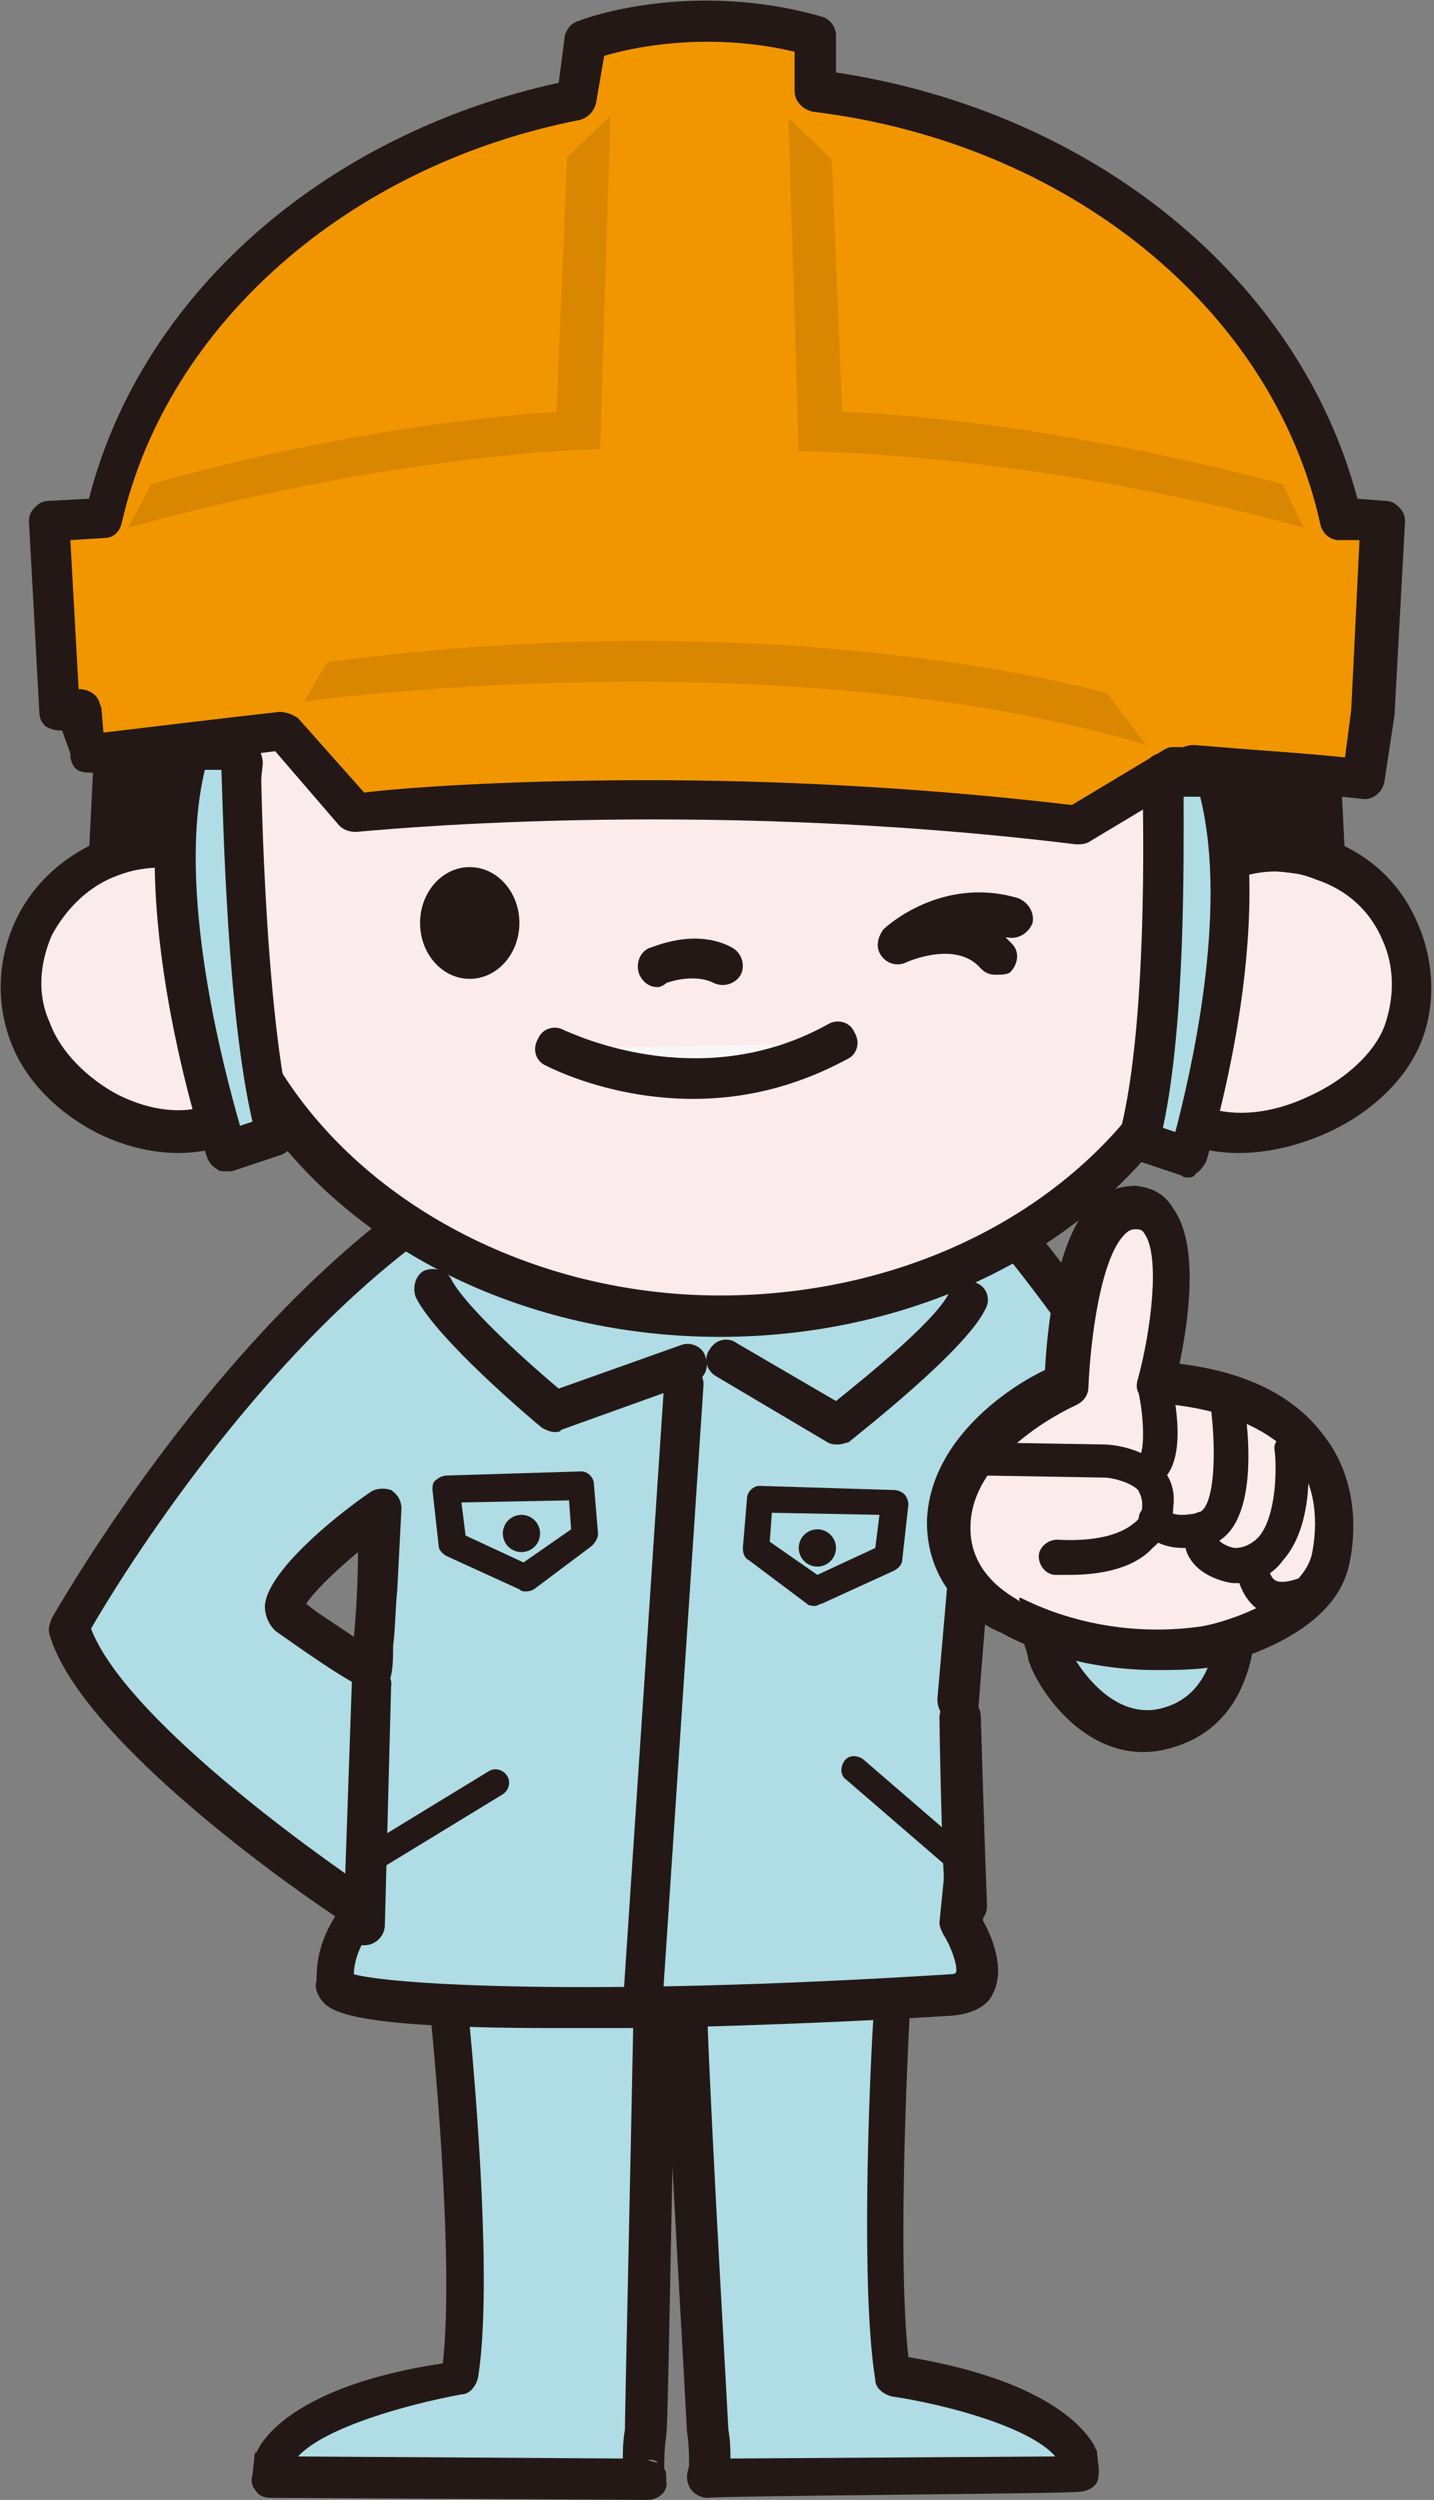 <?xml version="1.0" encoding="utf-8"?>
<!-- Generator: Adobe Illustrator 23.0.3, SVG Export Plug-In . SVG Version: 6.00 Build 0)  -->
<svg version="1.1" xmlns="http://www.w3.org/2000/svg" xmlns:xlink="http://www.w3.org/1999/xlink" x="0px" y="0px"
	 viewBox="0 0 69.3 120.8" style="enable-background:new 0 0 69.3 120.8;" xml:space="preserve">
<rect x="0" y="0" width="69.3" height="120.8" fill="#808080" stroke="none"/>
<style type="text/css">
	.st0{fill:#2CA6E0;}
	.st1{fill:#231815;}
	.st2{fill:#036EB7;}
	.st3{fill:#FFFFFF;}
	.st4{fill:#B0DDE5;}
	.st5{fill:#FCEBED;}
	.st6{fill:#F29600;}
	.st7{fill:#F7F7F7;}
	.st8{fill:#D98700;}
	.st9{fill:#F09BA2;}
	.st10{fill:#ED8072;}
</style>
<g id="レイヤー_1">
</g>
<g id="文字">
</g>
<g id="レイヤー_4">
	<g>
		<g>
			<path class="st4" d="M43.3,96.5c0,0-0.8,13.2,0,18.2c0,0,7.7,1.1,8.9,3.9l0.1,0.9c0,0-18.5,0.1-18.2,0.1s0.1-2.3,0.1-2.3
				s-0.9-15.8-1.1-20.5L43.3,96.5z"/>
			<path class="st1" d="M34.2,120.7c-0.5,0-1-0.4-1-1c0-0.3,0.1-0.4,0.1-0.6c0-0.3,0-1-0.1-1.6c0-0.2-0.9-15.9-1.1-20.5
				c0-0.5,0.4-1,0.9-1l10-0.4c0.3,0,0.5,0.1,0.7,0.3c0.2,0.2,0.3,0.5,0.3,0.7c0,0.1-0.7,12-0.1,17.3c7.2,1.2,8.7,3.8,9,4.3
				c0,0.1,0.1,0.2,0.1,0.2l0.1,0.9c0,0.3,0,0.6-0.2,0.8c-0.2,0.2-0.5,0.3-0.7,0.3C52.2,120.5,34.7,120.6,34.2,120.7
				C34.2,120.7,34.2,120.7,34.2,120.7z M34.2,118.7c-0.2,0-0.4,0.1-0.5,0.1C33.8,118.8,34,118.7,34.2,118.7L34.2,118.7z M34.2,97.9
				c0.2,5.5,1,19.3,1,19.5c0.1,0.6,0.1,1,0.1,1.4l15.7-0.1c-1.2-1.4-5.2-2.5-7.9-2.9c-0.4-0.1-0.8-0.4-0.8-0.8
				c-0.7-4.3-0.3-14.1-0.1-17.4L34.2,97.9z"/>
		</g>
		<g>
			<path class="st4" d="M21.7,97c0,0,1.3,12.8,0.5,17.9c0,0-7.7,1.1-8.9,3.9l-0.1,0.9c0,0,18.5,0.1,18.2,0.1c-0.3,0-0.1-2.3-0.1-2.3
				s0.3-15.9,0.5-20.6L21.7,97z"/>
			<path class="st1" d="M31.3,120.8C31.3,120.8,31.3,120.8,31.3,120.8c-0.5,0-18-0.1-18.2-0.1c-0.3,0-0.6-0.1-0.7-0.3
				c-0.2-0.2-0.3-0.5-0.2-0.8l0.1-0.9c0-0.1,0-0.2,0.1-0.2c0.2-0.5,1.7-3.2,9-4.3c0.6-5.3-0.6-16.8-0.6-16.9c0-0.3,0.1-0.5,0.2-0.8
				c0.2-0.2,0.4-0.3,0.7-0.3l10-0.1c0,0,0,0,0,0c0.3,0,0.5,0.1,0.7,0.3c0.2,0.2,0.3,0.4,0.3,0.7c-0.2,4.6-0.4,20.4-0.5,20.5
				c0,0,0,0,0,0.1c-0.1,0.6-0.1,1.3-0.1,1.6c0.1,0.1,0.1,0.3,0.1,0.6C32.3,120.4,31.8,120.8,31.3,120.8z M31.3,118.9
				c0.2,0,0.3,0.1,0.5,0.1C31.7,118.9,31.5,118.8,31.3,118.9L31.3,118.9z M14.4,118.7l15.7,0.1c0-0.4,0-0.8,0.1-1.4
				c0-0.8,0.3-14.1,0.4-19.5l-7.9,0c0.3,3.2,1.1,12.7,0.4,17c-0.1,0.4-0.4,0.8-0.8,0.8C19.6,116.2,15.7,117.3,14.4,118.7z
				 M22.2,114.9L22.2,114.9L22.2,114.9z"/>
		</g>
		<g>
			<path class="st4" d="M18,80.7c-0.1,0-2.9-1.7-4.1-2.7c-1.2-1,4.6-5.2,4.6-5.2S18.1,80.7,18,80.7z M46.4,82.1l0.8-9.2
				c0,0,3.5,5.1,3.6,7.1c0,0,2.2,4.7,5.8,3.4c3.7-1.2,3.7-6,2.3-8.8c-3.8-7.5-9.5-14.5-9.5-14.5l-29.6-0.9
				C10.3,66.2,3.3,78.6,3.3,78.6C4.9,84,17.6,92.3,17.6,92.3c-1.6,1.7-1.3,3.4-1.3,3.4c-1,2.3,27.3,0.8,29.8,0.7
				c2.5-0.2,0.5-3.4,0.5-3.4l0.2-2"/>
			<path class="st1" d="M26.7,98c-10.3,0-10.8-0.9-11.2-1.4c-0.2-0.3-0.3-0.6-0.2-0.9c0-0.5,0-1.7,0.9-3.1c-3-2-12.4-8.8-13.8-13.6
				c-0.1-0.3,0-0.5,0.1-0.8c0.3-0.5,7.2-12.7,16.7-19.8c0.2-0.1,0.4-0.2,0.6-0.2l29.6,0.9c0.3,0,0.5,0.1,0.7,0.4
				c0.2,0.3,5.9,7.1,9.6,14.7c0.9,1.8,1.4,4.7,0.4,7.1c-0.6,1.5-1.7,2.6-3.3,3.1c-3.6,1.2-6.2-2-7-3.9c0-0.1-0.1-0.2-0.1-0.3
				c-0.1-0.8-1-2.6-1.9-4.2l-0.5,6.3c0,0.5-0.5,0.9-1.1,0.9c-0.5,0-0.9-0.5-0.9-1.1l0.8-9.2c0-0.4,0.3-0.8,0.7-0.9
				c0.4-0.1,0.8,0.1,1.1,0.4c0.6,0.9,3.5,5.1,3.8,7.3c0.3,0.7,2.1,3.6,4.6,2.8c1-0.3,1.7-1,2.1-2C59,79,58.9,76.7,58,75
				c-3.2-6.4-7.9-12.5-9.1-14l-28.8-0.9C11.9,66.3,5.6,76.6,4.4,78.7C6,82.9,14.8,89.3,18.1,91.5c0.2,0.2,0.4,0.4,0.4,0.7
				c0,0.3-0.1,0.6-0.3,0.8c-1,1-1.1,2.1-1.1,2.4c1.8,0.5,11.4,1.1,28.8,0c0.3,0,0.3-0.1,0.3-0.1c0.1-0.2-0.2-1.2-0.6-1.8
				c-0.1-0.2-0.2-0.4-0.2-0.6l0.2-2c0-0.5,0.5-0.9,1.1-0.9c0.5,0,0.9,0.5,0.9,1.1l-0.1,1.7c0.4,0.7,1.1,2.3,0.5,3.5
				c-0.2,0.5-0.8,1-2,1.1c-1.5,0.1-8.5,0.5-15.4,0.6C29.3,98,27.9,98,26.7,98z M18,81.7c-0.7,0-4.4-2.7-4.7-2.9
				c-0.3-0.3-0.5-0.7-0.5-1.2c0.1-1.6,3.2-4.2,5.1-5.5c0.3-0.2,0.7-0.2,1-0.1c0.3,0.2,0.5,0.5,0.5,0.9c0,0-0.1,2-0.2,3.9
				c-0.1,1-0.1,2-0.2,2.7C19,81,18.9,81.7,18,81.7z M14.8,77.5c0.6,0.5,1.6,1.1,2.3,1.6c0.1-1,0.2-2.6,0.2-4.1
				C16.1,76,15.1,77,14.8,77.5z"/>
		</g>
		<path class="st1" d="M46.7,93.1c-0.5,0-0.9-0.4-1-0.9c-0.2-2.5-0.3-8.9-0.3-9.2c0-0.5,0.4-1,1-1c0.6,0,1,0.4,1,1
			c0,0.1,0.2,6.7,0.3,9.1C47.7,92.6,47.3,93.1,46.7,93.1C46.7,93.1,46.7,93.1,46.7,93.1z"/>
		<path class="st1" d="M17.6,94C17.6,94,17.6,94,17.6,94c-0.6,0-1-0.5-1-1L17,81.4c0-0.5,0.5-1,1-0.9c0.5,0,1,0.5,0.9,1L18.6,93
			C18.6,93.6,18.1,94,17.6,94z"/>
		<path class="st1" d="M40.5,69.8c-0.2,0-0.3,0-0.5-0.1l-5.4-3.2c-0.5-0.3-0.6-0.9-0.3-1.3c0.3-0.5,0.9-0.6,1.3-0.3l4.8,2.8
			c2-1.6,5-4.1,5.5-5.3c0.2-0.5,0.8-0.7,1.3-0.4c0.5,0.2,0.7,0.8,0.4,1.3c-1,2-6,5.9-6.6,6.4C40.9,69.7,40.7,69.8,40.5,69.8z"/>
		<path class="st1" d="M26.8,69.2c-0.2,0-0.4-0.1-0.6-0.2c-0.5-0.4-5.1-4.3-6.1-6.3c-0.2-0.5,0-1.1,0.4-1.3c0.5-0.2,1.1,0,1.3,0.4
			c0.6,1.2,3.3,3.7,5.2,5.3l5.9-2.1c0.5-0.2,1.1,0.1,1.2,0.6c0.2,0.5-0.1,1.1-0.6,1.2l-6.4,2.3C27.1,69.2,26.9,69.2,26.8,69.2z"/>
		<path class="st1" d="M31.1,97.9C31.1,97.9,31.1,97.9,31.1,97.9c-0.6,0-1-0.5-1-1l2-30.1c0-0.5,0.5-0.9,1-0.9c0.5,0,0.9,0.5,0.9,1
			l-2,30.1C32,97.5,31.6,97.9,31.1,97.9z"/>
		<path class="st1" d="M46.4,90.6c-0.2,0-0.3-0.1-0.4-0.2L40.9,86c-0.3-0.2-0.3-0.6-0.1-0.9c0.2-0.3,0.6-0.3,0.9-0.1l5.1,4.4
			c0.3,0.2,0.3,0.6,0.1,0.9C46.7,90.5,46.5,90.6,46.4,90.6z"/>
		<path class="st1" d="M18.1,90.4c-0.2,0-0.4-0.1-0.6-0.3c-0.2-0.3-0.1-0.7,0.2-0.9l5.9-3.6c0.3-0.2,0.7-0.1,0.9,0.2
			c0.2,0.3,0.1,0.7-0.2,0.9l-5.9,3.6C18.3,90.4,18.2,90.4,18.1,90.4z"/>
		<path class="st1" d="M39.4,77.6c-0.1,0-0.3,0-0.4-0.1l-2.8-2.1c-0.2-0.1-0.3-0.3-0.3-0.6l0.2-2.4c0-0.3,0.3-0.6,0.6-0.6
			c0,0,0,0,0,0l6.5,0.2c0.2,0,0.4,0.1,0.5,0.2c0.1,0.1,0.2,0.3,0.2,0.5l-0.3,2.7c0,0.2-0.2,0.4-0.4,0.5l-3.5,1.6
			C39.6,77.5,39.5,77.6,39.4,77.6z M37.2,74.5l2.3,1.6l2.8-1.3l0.2-1.6l-5.2-0.1L37.2,74.5z"/>
		<circle class="st1" cx="39.5" cy="74.8" r="0.9"/>
		<path class="st1" d="M25.4,76.9c-0.1,0-0.2,0-0.3-0.1l-3.5-1.6c-0.2-0.1-0.4-0.3-0.4-0.5l-0.3-2.7c0-0.2,0-0.4,0.2-0.5
			c0.1-0.1,0.3-0.2,0.5-0.2l6.5-0.2c0,0,0,0,0,0c0.3,0,0.6,0.3,0.6,0.6l0.2,2.4c0,0.2-0.1,0.4-0.3,0.6l-2.8,2.1
			C25.6,76.9,25.5,76.9,25.4,76.9z M22.5,74.2l2.8,1.3l2.3-1.6l-0.1-1.4l-5.2,0.1L22.5,74.2z"/>
		<circle class="st1" cx="25.2" cy="74.1" r="0.9"/>
		<g>
			<path class="st5" d="M64,41.5c-1.5-0.6-3-0.6-4.4-0.1C58.7,30.4,48,21.8,34.8,21.8c-13.2,0-24,8.7-24.8,19.6
				c-1.5-0.5-3.1-0.6-4.7,0c-3.4,1.3-5.2,5.1-3.9,8.4c1.3,3.3,5.8,5.8,9.2,4.5c1-0.4,1.2-1.8,1.9-2.5c4,7,12.5,11.7,22.3,11.7
				c9.7,0,18.1-4.7,22.2-11.5c0.6,0.6-0.1,1.9,0.8,2.3c3.4,1.3,8.7-1.1,10-4.5C69.1,46.6,67.4,42.8,64,41.5z"/>
			<path class="st1" d="M34.8,64.6c-9.3,0-17.7-4.1-22.3-10.8c-0.3,0.6-0.8,1.2-1.5,1.5c-1.9,0.7-4.1,0.5-6.2-0.5
				c-2-1-3.6-2.6-4.3-4.5c-0.7-1.9-0.6-3.9,0.2-5.7c0.8-1.8,2.3-3.2,4.2-4c1.4-0.5,2.8-0.6,4.2-0.4c1.5-10.9,12.5-19.3,25.7-19.3
				c13.1,0,24.1,8.4,25.6,19.3c1.3-0.2,2.6,0,3.9,0.4l0,0c1.9,0.7,3.4,2.1,4.2,4c0.8,1.8,0.9,3.9,0.2,5.7c-0.7,1.8-2.4,3.5-4.7,4.5
				c-2.3,1-4.7,1.2-6.6,0.5c-0.5-0.2-0.7-0.5-0.9-0.8C51.9,60.8,43.7,64.6,34.8,64.6z M12.6,50.2l0.7,1.1c4,6.8,12.4,11.3,21.5,11.3
				c9.1,0,17.3-4.2,21.4-11l0.6-1.1l0.9,0.9c0.6,0.6,0.6,1.3,0.6,1.8c0,0.1,0,0.2,0,0.3c1.4,0.5,3.2,0.3,4.9-0.5
				c1.8-0.8,3.2-2.1,3.7-3.4c0.5-1.4,0.5-2.9-0.1-4.2c-0.6-1.4-1.7-2.4-3.2-2.9l0,0c-1.2-0.5-2.5-0.5-3.7-0.1l-1.2,0.4l-0.1-1.2
				C57.8,31,47.3,22.8,34.8,22.8C22.2,22.8,11.7,31,11,41.5l-0.1,1.3l-1.2-0.5c-1.3-0.5-2.7-0.5-4,0c-1.4,0.5-2.5,1.6-3.2,2.9
				c-0.6,1.4-0.7,2.9-0.1,4.2c0.5,1.4,1.8,2.7,3.3,3.5c1.6,0.8,3.3,1,4.6,0.4c0.3-0.1,0.5-0.5,0.7-1c0.2-0.4,0.4-0.9,0.8-1.3
				L12.6,50.2z"/>
		</g>
		<g>
			<path class="st6" d="M66.3,34.3l0.5-9.2l-2-0.1C62.4,14.4,52.2,6,39.4,4.4V1.7c-6-1.7-11.1,0.2-11.1,0.2l-0.4,2.9
				C16.3,7.1,7.3,15.1,5,25l-2.6,0.1l0.5,9.2l1-0.1l0,0.1l0.5,2.1c-0.5,0.2,9.3-1.1,9.3-1.1l3.5,4c0,0,16-1.7,35,0.6l4.7-2.8
				c0,0,3.5,0,9,0.6L66.3,34.3z"/>
			<path class="st1" d="M52.1,40.8c0,0-0.1,0-0.1,0c-18.7-2.3-34.6-0.6-34.8-0.6c-0.3,0-0.6-0.1-0.8-0.3l-3.1-3.6
				c-0.8,0.1-2.5,0.3-4.2,0.5c-1.2,0.1-2.3,0.3-3.2,0.4c-1.8,0.2-2.3,0.3-2.5-0.6c0-0.1,0-0.1,0-0.2L3,35.3l-0.1,0
				c-0.3,0-0.5-0.1-0.7-0.2c-0.2-0.2-0.3-0.4-0.3-0.7l-0.5-9.2c0-0.3,0.1-0.5,0.3-0.7c0.2-0.2,0.4-0.3,0.7-0.3l1.9-0.1
				C6.8,14.3,15.6,6.5,27,4l0.3-2.3C27.4,1.4,27.6,1.1,28,1c0.2-0.1,5.4-2,11.7-0.2c0.4,0.1,0.7,0.5,0.7,0.9v1.8
				c12.5,1.9,22.4,10,25.2,20.6l1.3,0.1c0.3,0,0.5,0.1,0.7,0.3c0.2,0.2,0.3,0.4,0.3,0.7l-0.5,9.2c0,0,0,0.1,0,0.1l-0.5,3.3
				c-0.1,0.5-0.6,0.9-1.1,0.8C61.2,38.1,58,38,57.1,38l-4.5,2.7C52.4,40.8,52.2,40.8,52.1,40.8z M31.3,37.7c5.8,0,12.9,0.3,20.5,1.2
				l4.5-2.7c0.2-0.1,0.3-0.1,0.5-0.1c0.1,0,3.2,0,8.2,0.5l0.3-2.3l0.4-8.2l-1,0c-0.4,0-0.8-0.3-0.9-0.8C61.5,14.9,51.6,6.9,39.3,5.4
				c-0.5-0.1-0.9-0.5-0.9-1V2.5c-4.2-1-7.9-0.2-9.2,0.2L28.8,5c-0.1,0.4-0.4,0.7-0.8,0.8C16.8,8,8.1,15.7,5.9,25.2
				C5.8,25.7,5.5,26,5,26l-1.6,0.1l0.4,7.2c0.3,0,0.6,0.1,0.8,0.3c0.2,0.2,0.2,0.4,0.3,0.6L5,35.4c1.7-0.2,5.8-0.7,8.5-1
				c0.3,0,0.6,0.1,0.9,0.3l3.2,3.6C19.1,38.1,24.2,37.7,31.3,37.7z M66.3,34.3L66.3,34.3L66.3,34.3z"/>
		</g>
		<g>
			<path class="st1" d="M63.8,37.5l0.2,4c0,0-3.9-1-5.9,0.1L57.6,37L63.8,37.5z"/>
			<path class="st1" d="M58.1,42.6c-0.2,0-0.3,0-0.5-0.1c-0.3-0.2-0.5-0.4-0.5-0.8l-0.5-4.6c0-0.3,0.1-0.6,0.3-0.8
				c0.2-0.2,0.5-0.3,0.8-0.3l6.2,0.5c0.5,0,0.9,0.4,0.9,0.9l0.2,4c0,0.3-0.1,0.6-0.4,0.8c-0.2,0.2-0.6,0.3-0.9,0.2
				c-1-0.2-3.8-0.7-5.2,0.1C58.4,42.5,58.2,42.6,58.1,42.6z M58.7,38.1l0.2,2.2c1.4-0.3,2.9-0.2,4,0l-0.1-1.9L58.7,38.1z"/>
		</g>
		<g>
			<path class="st1" d="M5.6,37.3l-0.2,4c0,0,3.9-1,5.9,0.1l0.5-4.6L5.6,37.3z"/>
			<path class="st1" d="M11.3,42.4c-0.2,0-0.3,0-0.5-0.1c-1.4-0.8-4.2-0.3-5.2-0.1c-0.3,0.1-0.6,0-0.9-0.2s-0.4-0.5-0.4-0.8l0.2-4
				c0-0.5,0.4-0.9,0.9-0.9l6.2-0.5c0.3,0,0.6,0.1,0.8,0.3c0.2,0.2,0.3,0.5,0.3,0.8l-0.5,4.6c0,0.3-0.2,0.6-0.5,0.8
				C11.6,42.4,11.4,42.4,11.3,42.4z M8.6,39.9c0.6,0,1.3,0.1,1.9,0.2l0.2-2.2l-4.2,0.3l-0.1,1.9C7,40,7.8,39.9,8.6,39.9z"/>
		</g>
		<g>
			<path class="st1" d="M31.8,46.7c0,0,1.7-0.8,3.2,0"/>
			<path class="st1" d="M31.8,47.7c-0.4,0-0.7-0.2-0.9-0.6c-0.2-0.5,0-1.1,0.5-1.3c0.1,0,2.2-1,4,0c0.5,0.3,0.6,0.9,0.4,1.3
				c-0.3,0.5-0.9,0.6-1.3,0.4c-1-0.5-2.3,0-2.3,0C32.1,47.6,31.9,47.7,31.8,47.7z"/>
		</g>
		<g>
			<path class="st7" d="M26.9,50.7c0,0,6.8,3.5,13.6-0.3"/>
			<path class="st1" d="M33.5,53.1c-4,0-6.9-1.5-7.1-1.6c-0.5-0.2-0.7-0.8-0.4-1.3c0.2-0.5,0.8-0.7,1.3-0.4c0.1,0,6.4,3.2,12.7-0.3
				c0.5-0.3,1.1-0.1,1.3,0.4c0.3,0.5,0.1,1.1-0.4,1.3C38.3,52.6,35.8,53.1,33.5,53.1z"/>
		</g>
		<ellipse class="st1" cx="22.7" cy="44.6" rx="2.4" ry="2.7"/>
		<path class="st8" d="M14.7,33.9c0,0,23-3.2,40.7,2.1l-1.9-2.5c0,0-15.4-4.5-37.7-1.5L14.7,33.9z"/>
		<g>
			<path class="st4" d="M56.2,37.5c0,0,0.4,11.8-1.2,17.7l2.4,0.8c0,0,3.5-11.2,1.3-18.5H56.2z"/>
			<path class="st1" d="M57.4,56.9c-0.1,0-0.2,0-0.3-0.1l-2.4-0.8c-0.5-0.2-0.8-0.7-0.6-1.2c1.5-5.6,1.1-17.3,1.1-17.4
				c0-0.3,0.1-0.5,0.3-0.7c0.2-0.2,0.4-0.3,0.7-0.3h2.5c0.4,0,0.8,0.3,0.9,0.7c2.3,7.5-1.2,18.6-1.3,19c-0.1,0.2-0.3,0.5-0.5,0.6
				C57.7,56.9,57.5,56.9,57.4,56.9z M56.2,54.5l0.6,0.2c0.7-2.7,2.6-10.6,1.2-16.2h-0.8C57.2,41.3,57.3,49.4,56.2,54.5z"/>
		</g>
		<g>
			<path class="st4" d="M11.7,36.2c0,0,0.1,12.8,1.7,18.6l-2.4,0.8c0,0-4-12.1-1.8-19.4H11.7z"/>
			<path class="st1" d="M10.9,56.6c-0.2,0-0.3,0-0.4-0.1c-0.2-0.1-0.4-0.3-0.5-0.6c-0.2-0.5-4.1-12.5-1.8-20
				c0.1-0.4,0.5-0.7,0.9-0.7h2.5c0.5,0,1,0.4,1,1c0,0.1,0.1,12.7,1.6,18.4c0.1,0.5-0.1,1-0.6,1.2l-2.4,0.8
				C11.1,56.6,11,56.6,10.9,56.6z M9.9,37.2c-1.4,5.8,0.9,14.4,1.7,17.2l0.6-0.2c-1.2-5.2-1.4-14.1-1.5-17H9.9z"/>
		</g>
		<path class="st8" d="M38.1,5.7l0.5,16.1c0,0,11,0,24.4,3.7L62,23.4c0,0-11-3.1-21.3-3.5L40.2,7.7L38.1,5.7z"/>
		<path class="st8" d="M29.5,5.6L29,21.7c0,0-9.4,0.1-22.8,3.8l1.1-2.1c0,0,9.2-2.8,19.6-3.5l0.5-12.3L29.5,5.6z"/>
		<g>
			<path class="st1" d="M49,44.3c-3.2-1-5.6,1.3-5.6,1.3s3-1.4,4.7,0.5"/>
			<path class="st1" d="M48.1,47.1c-0.3,0-0.5-0.1-0.7-0.3c-1.2-1.4-3.6-0.3-3.6-0.3c-0.4,0.2-0.9,0.1-1.2-0.3
				c-0.3-0.4-0.2-0.9,0.1-1.3c0.1-0.1,2.8-2.6,6.5-1.5c0.5,0.2,0.8,0.7,0.7,1.2c-0.2,0.5-0.7,0.8-1.2,0.7c0,0-0.1,0-0.1,0
				c0.1,0.1,0.2,0.2,0.3,0.3c0.4,0.4,0.3,1-0.1,1.4C48.6,47.1,48.4,47.1,48.1,47.1z"/>
		</g>
		<g>
			<g>
				<path class="st5" d="M48.8,78.1c0,0,3.8,2.3,9.3,1.5c0,0,5.5-1,6.2-4.2c0.7-3.2-0.2-8-8.5-8.6c0,0,2.2-8.2-1-8.5
					s-3.4,8.5-3.4,8.5s-5.5,2.4-5.7,6.7C45.6,76.8,48.8,78.1,48.8,78.1z"/>
				<path class="st1" d="M55.9,80.7c-4.2,0-7-1.5-7.5-1.8c-0.6-0.2-3.7-1.8-3.6-5.5c0.2-4,4.2-6.5,5.7-7.2c0.1-1.8,0.5-6.5,2.4-8.2
					c0.6-0.5,1.3-0.7,2-0.7c0.8,0.1,1.4,0.4,1.8,1.1c1.3,1.8,0.7,5.6,0.3,7.5c3.3,0.4,5.6,1.6,7,3.5c1.7,2.2,1.5,4.9,1.2,6.2
					c-0.8,3.8-6.7,4.9-6.9,5C57.4,80.7,56.6,80.7,55.9,80.7z M49.3,77.2c0.1,0,3.6,2.1,8.7,1.4c1.3-0.2,4.9-1.4,5.4-3.5
					c0.2-1,0.4-3-0.8-4.6C61.3,69,59,68,55.8,67.8c-0.3,0-0.6-0.2-0.7-0.4c-0.2-0.2-0.2-0.5-0.1-0.8c0.6-2.2,1.1-5.9,0.3-7
					c-0.1-0.2-0.3-0.2-0.4-0.2c-0.1,0-0.3,0-0.5,0.2c-1.2,1.1-1.7,5.1-1.8,7.4c0,0.4-0.2,0.7-0.6,0.9c0,0-5,2.2-5.1,5.8
					c-0.1,2.6,2.4,3.6,2.4,3.7C49.2,77.2,49.3,77.2,49.3,77.2z"/>
			</g>
			<path class="st1" d="M51.7,76.1c-0.3,0-0.5,0-0.7,0c-0.4,0-0.8-0.4-0.8-0.9c0-0.4,0.4-0.8,0.9-0.8c1.7,0.1,3-0.2,3.7-0.8
				c0.3-0.2,0.4-0.5,0.4-0.9c0-0.3-0.1-0.5-0.2-0.7c-0.4-0.4-1.3-0.6-1.6-0.6l-5.9-0.1c-0.4,0-0.8-0.4-0.8-0.8
				c0-0.4,0.4-0.8,0.8-0.8l5.9,0.1c0.2,0,1.8,0.1,2.7,1.1c0.5,0.5,0.7,1.2,0.6,1.9c0,0.8-0.4,1.5-1,2C54.7,75.9,52.9,76.1,51.7,76.1
				z"/>
			<path class="st1" d="M55.4,71.8c-0.3,0-0.7-0.2-0.8-0.5c-0.1-0.4,0.1-0.9,0.5-1c0.2-0.3,0.2-1.8-0.1-3.1c-0.1-0.4,0.2-0.9,0.6-1
				c0.4-0.1,0.9,0.2,1,0.6c0.3,1.3,0.8,4.4-0.9,5C55.6,71.8,55.5,71.8,55.4,71.8z"/>
			<path class="st1" d="M57.2,74.8c-0.7,0-1.5-0.2-2-0.9c-0.3-0.4-0.2-0.9,0.2-1.1c0.4-0.3,0.9-0.2,1.1,0.2c0.2,0.3,1,0.2,1.4,0.1
				c0.8-0.2,0.9-2.9,0.6-5.2c-0.1-0.4,0.2-0.9,0.7-0.9c0.4-0.1,0.9,0.2,0.9,0.7c0.2,1.1,0.9,6.4-1.8,7
				C58.3,74.7,57.8,74.8,57.2,74.8z"/>
			<path class="st1" d="M59.7,76.5c0,0-0.1,0-0.1,0c-0.1,0-1.5-0.2-2.1-1.2c-0.2-0.3-0.4-0.9-0.1-1.7c0.1-0.4,0.6-0.7,1-0.5
				c0.4,0.1,0.7,0.6,0.5,1c-0.1,0.2,0,0.3,0,0.3c0.1,0.2,0.6,0.4,0.8,0.4c0.4,0,0.8-0.2,1.1-0.5c0.9-1,0.9-3.4,0.8-4.2
				c-0.1-0.4,0.3-0.8,0.7-0.9c0.4,0,0.8,0.3,0.9,0.7c0,0.4,0.4,3.7-1.2,5.5C61.5,76.1,60.7,76.5,59.7,76.5
				C59.8,76.5,59.7,76.5,59.7,76.5z"/>
			<path class="st1" d="M62,78.1c-0.4,0-0.7-0.1-1-0.2c-1.1-0.6-1.2-1.9-1.3-2c0-0.4,0.3-0.8,0.7-0.9c0.4,0,0.8,0.3,0.9,0.7
				c0,0.1,0.1,0.6,0.4,0.7c0.3,0.1,0.8,0,1.5-0.3c0.4-0.2,0.9-0.1,1.1,0.3c0.2,0.4,0.1,0.9-0.3,1.1C63.3,77.9,62.6,78.1,62,78.1z"/>
		</g>
	</g>
</g>
</svg>
